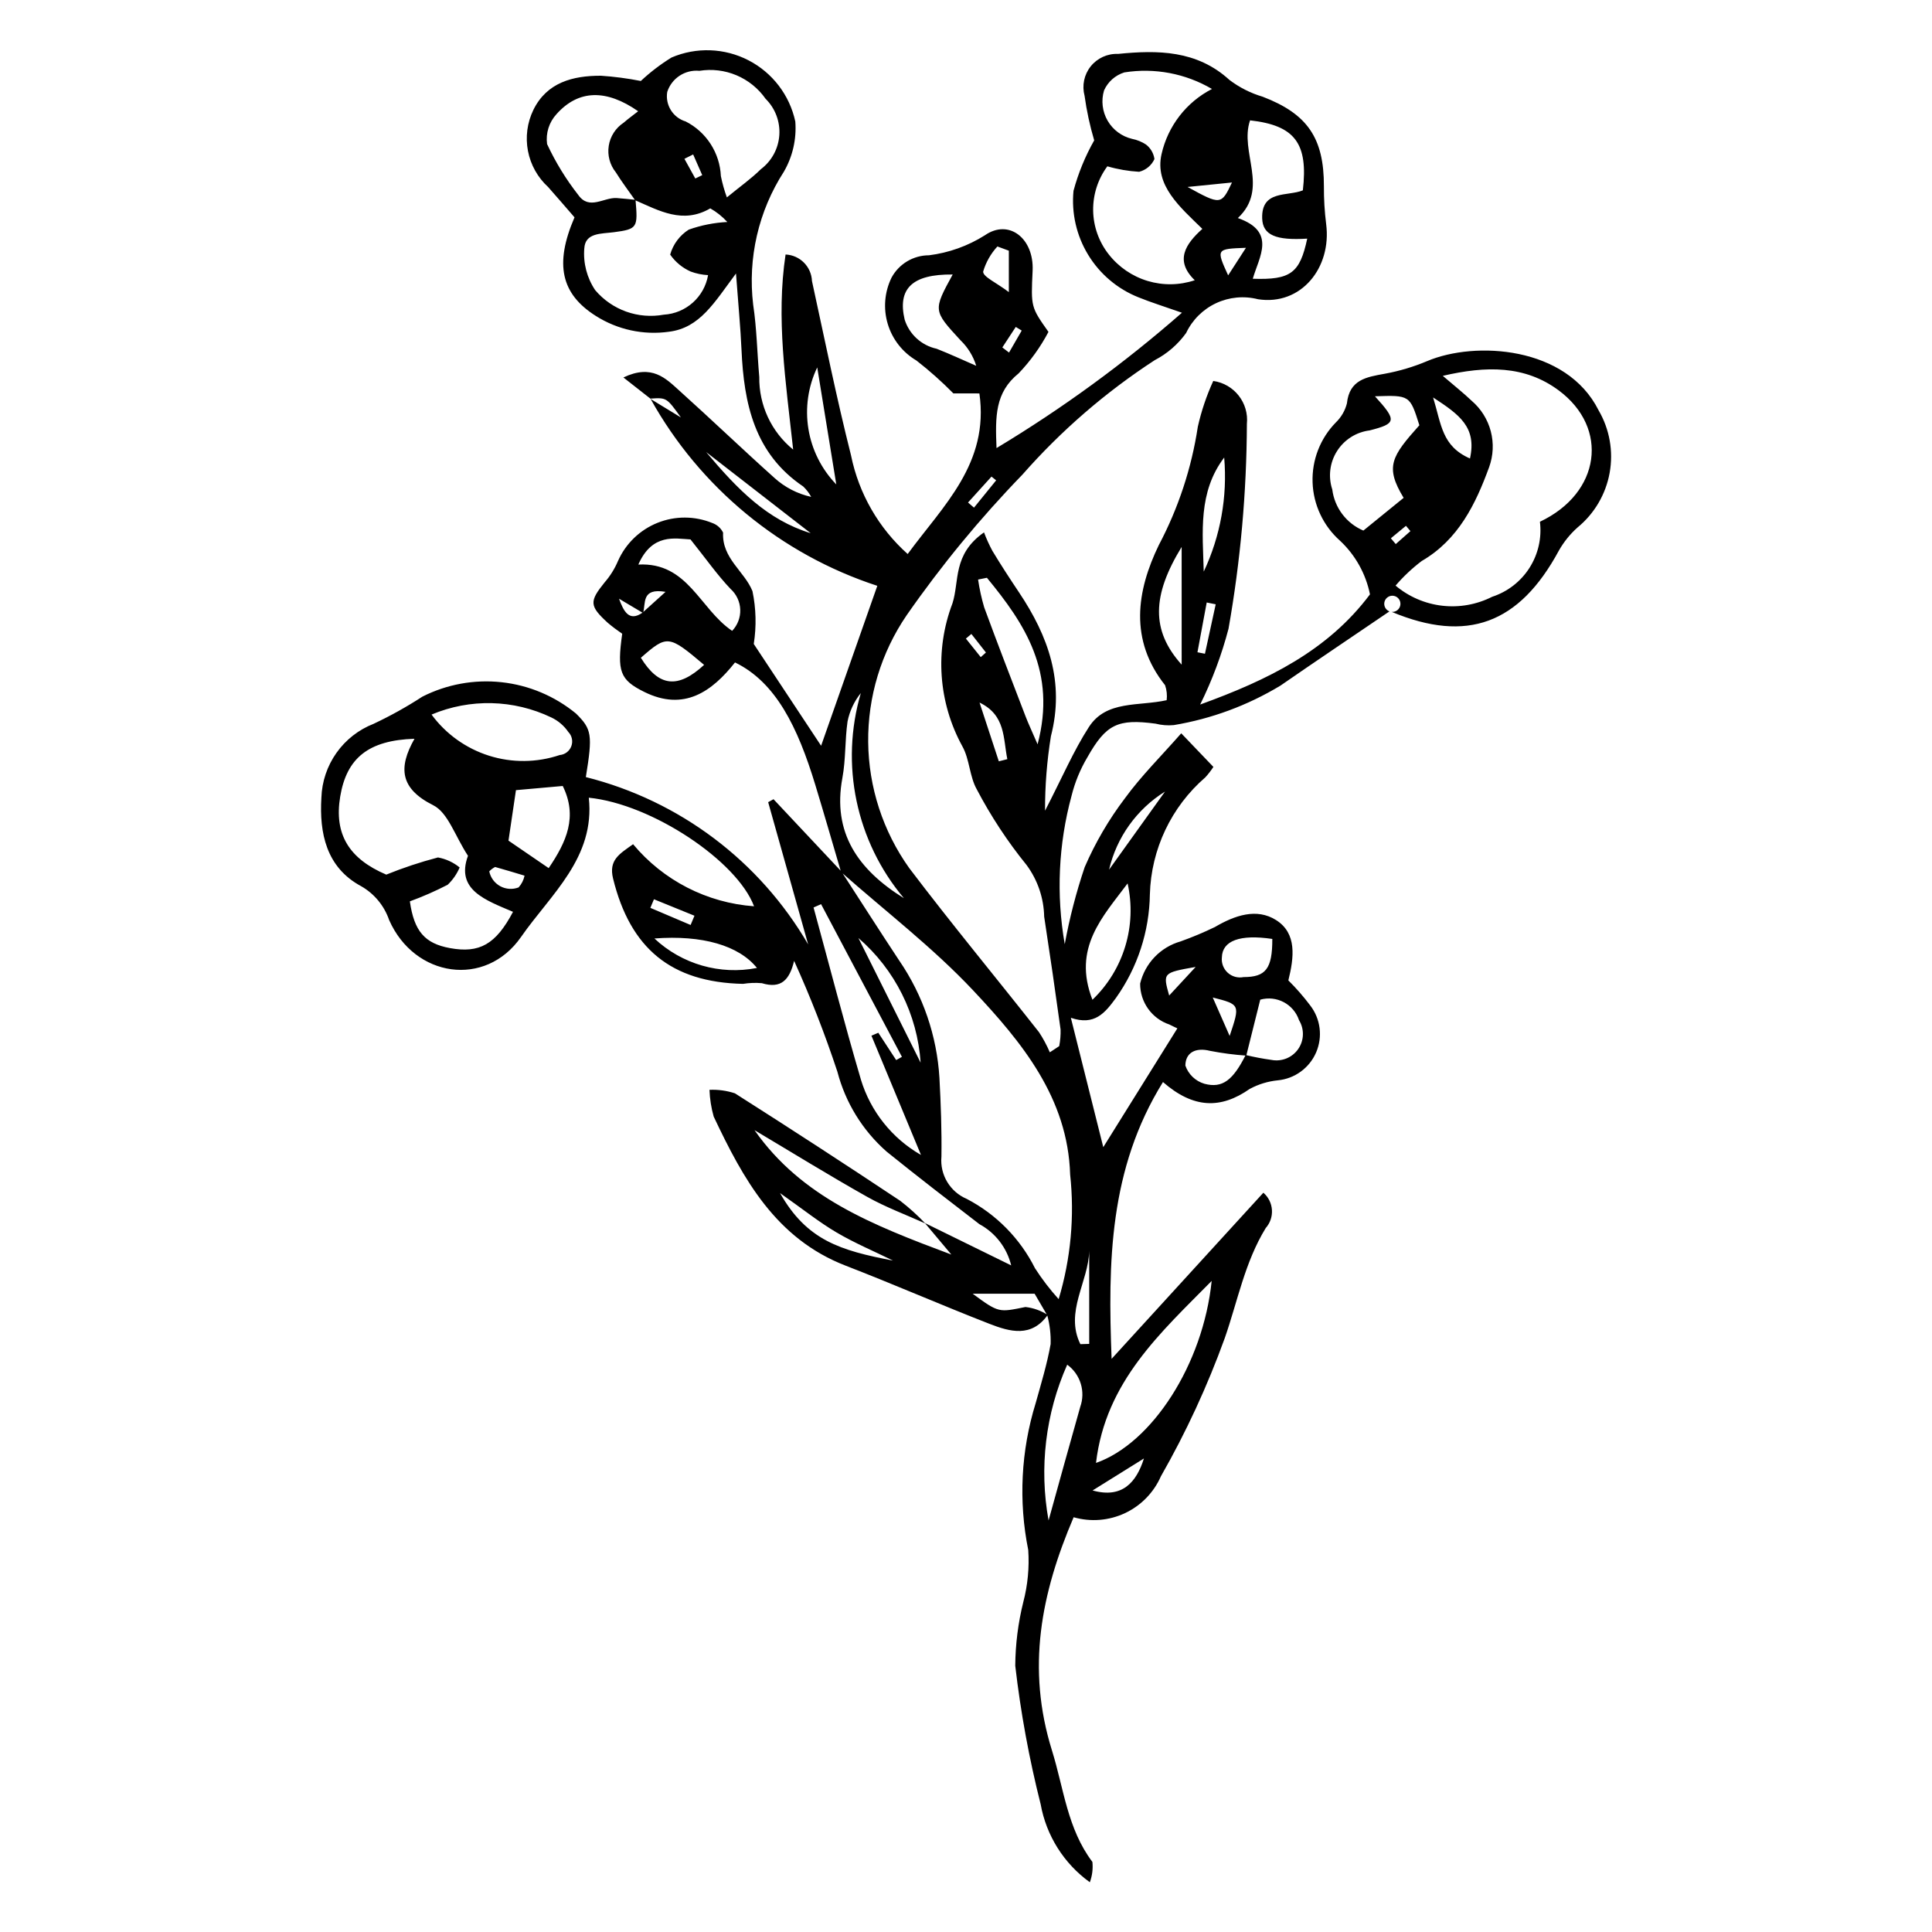 <?xml version="1.0" encoding="UTF-8"?>
<!-- The Best Svg Icon site in the world: iconSvg.co, Visit us! https://iconsvg.co -->
<svg fill="#000000" width="800px" height="800px" version="1.1" viewBox="144 144 512 512" xmlns="http://www.w3.org/2000/svg">
 <path d="m316.36 249.64-7.152-5.609c7.57-3.606 11.207 0.234 14.777 3.445 8.488 7.633 16.727 15.539 25.227 23.152v0.004c2.758 2.504 6.125 4.246 9.762 5.047-0.555-1.023-1.266-1.953-2.109-2.754-12.938-8.734-15.727-21.969-16.359-36.254-0.266-5.977-0.852-11.938-1.461-20.195-5.769 7.742-9.59 14.434-17.766 15.438-6.746 0.949-13.609-0.531-19.363-4.18-9.203-5.809-11.043-13.676-5.664-26.137-2.184-2.512-4.551-5.285-6.977-8.016h0.004c-2.773-2.527-4.656-5.887-5.363-9.57-0.707-3.688-0.207-7.504 1.43-10.879 3.574-7.297 10.469-9.078 17.871-9.062v-0.004c3.562 0.238 7.106 0.703 10.605 1.395 2.5-2.34 5.227-4.426 8.145-6.223 6.57-2.809 14.051-2.535 20.398 0.746 6.344 3.281 10.891 9.23 12.398 16.215 0.359 4.637-0.695 9.277-3.027 13.301-6.731 10.438-9.609 22.898-8.141 35.23 0.957 6.312 1.051 12.754 1.617 19.129h0.004c-0.121 7.469 3.188 14.578 8.98 19.289-1.973-18.156-4.559-34.797-2.012-51.703l0.004 0.004c3.801 0.168 6.84 3.223 6.992 7.027 3.367 15.438 6.496 30.938 10.363 46.25h-0.004c2.059 10.086 7.32 19.242 15.004 26.094 9.449-12.875 21.648-24 19.008-42.555l-6.891-0.004c-3.07-3.117-6.34-6.031-9.797-8.719-3.668-2.16-6.387-5.629-7.606-9.711-1.219-4.078-0.852-8.469 1.027-12.289 1.977-3.625 5.777-5.883 9.906-5.887 5.269-0.66 10.328-2.469 14.816-5.305 6.394-4.438 13.047 0.867 12.648 9.387-0.453 9.629-0.453 9.629 4.199 16.219-2.113 4.008-4.769 7.703-7.894 10.98-6.281 5.082-6.211 11.371-5.871 19.816l-0.004-0.004c17.414-10.477 33.859-22.48 49.145-35.871-4.82-1.699-8.258-2.754-11.574-4.106-5.527-2.211-10.188-6.156-13.281-11.242-3.098-5.086-4.457-11.039-3.883-16.961 1.258-4.672 3.102-9.164 5.484-13.371-1.145-3.867-2-7.812-2.551-11.809-0.73-2.711-0.129-5.606 1.625-7.801 1.754-2.191 4.445-3.418 7.25-3.301 10.473-1.047 20.879-1.004 29.527 6.906 2.644 2 5.629 3.508 8.809 4.445 11.848 4.543 16.242 10.938 16.215 23.734-0.02 3.352 0.18 6.695 0.598 10.02 1.492 11.594-6.664 21.66-18.039 19.914h-0.004c-3.723-0.957-7.66-0.586-11.141 1.047-3.477 1.633-6.281 4.422-7.926 7.894-2.172 3.019-5.019 5.484-8.32 7.199-13.012 8.469-24.809 18.672-35.062 30.332-11.215 11.574-21.477 24.039-30.684 37.27-6.758 9.898-10.316 21.629-10.191 33.613 0.121 11.98 3.922 23.641 10.879 33.395 11.152 14.719 22.945 28.949 34.375 43.465v-0.004c1.117 1.695 2.082 3.488 2.879 5.356l2.488-1.637c0.285-1.453 0.406-2.934 0.363-4.414-1.371-9.969-2.82-19.93-4.344-29.879l-0.004 0.004c-0.094-4.938-1.723-9.723-4.656-13.699-5.051-6.227-9.469-12.941-13.195-20.043-1.934-3.414-1.895-7.941-3.805-11.379-6.406-11.641-7.375-25.508-2.648-37.93 1.887-5.844-0.016-12.941 8.359-18.809 0.629 1.672 1.371 3.301 2.215 4.879 2.254 3.742 4.644 7.406 7.074 11.035 7.762 11.605 12.141 23.77 8.445 38.098-1.055 6.531-1.578 13.137-1.559 19.75 4.602-8.906 7.566-15.898 11.629-22.188 4.617-7.148 13.168-5.441 20.605-7.102 0.16-1.332 0.02-2.688-0.414-3.961-9.551-12.008-7.555-25-1.664-37.152 5.184-9.801 8.676-20.402 10.336-31.363 0.938-4.172 2.309-8.234 4.09-12.125 5.547 0.785 9.484 5.816 8.91 11.391-0.07 18.195-1.699 36.355-4.867 54.273-1.82 6.934-4.336 13.664-7.516 20.09 18.016-6.535 33.828-14.273 45.004-29.199-1.102-5.453-3.879-10.426-7.945-14.223-4.434-3.938-7.062-9.52-7.266-15.445-0.207-5.926 2.027-11.676 6.18-15.906 1.422-1.375 2.43-3.117 2.918-5.031 0.672-6.312 5.148-6.977 10.016-7.859 3.863-0.703 7.637-1.828 11.258-3.356 12.746-5.391 36.93-3.949 45.434 13.062 2.91 4.992 3.945 10.855 2.922 16.543-1.023 5.684-4.039 10.82-8.508 14.484-1.973 1.758-3.641 3.824-4.945 6.125-10.504 19.449-24.352 24.578-44.293 16.254 1.121 0.082 2.117-0.719 2.277-1.832 0.164-1.113-0.559-2.164-1.66-2.406-1.098-0.242-2.195 0.406-2.519 1.484-0.32 1.074 0.242 2.219 1.293 2.621-10.188 6.926-19.598 13.246-28.922 19.691v-0.004c-8.664 5.231-18.242 8.777-28.227 10.445-1.625 0.152-3.262 0.02-4.844-0.383-9.945-1.32-13.094 0.094-18.074 8.941v-0.004c-1.887 3.176-3.297 6.613-4.184 10.199-3.477 12.812-4.09 26.23-1.801 39.309 1.27-6.926 3.035-13.75 5.285-20.418 2.812-6.492 6.394-12.621 10.668-18.258 4.32-5.926 9.598-11.152 14.922-17.211 3.273 3.418 5.875 6.137 8.523 8.906v-0.004c-0.633 0.973-1.344 1.895-2.125 2.754-9.039 7.816-14.379 19.074-14.711 31.02-0.145 9.852-3.281 19.43-8.992 27.461-2.902 3.957-5.656 7.426-11.949 5.254 2.887 11.516 5.481 21.863 8.594 34.285 7.117-11.414 13.062-20.949 19.633-31.488-0.414-0.195-1.285-0.578-2.129-1.02-4.652-1.566-7.773-5.941-7.734-10.848 0.633-2.644 1.961-5.074 3.844-7.035 1.883-1.965 4.258-3.391 6.871-4.133 3.098-1.109 6.137-2.383 9.098-3.816 5.242-3.078 11.059-5.106 16.215-1.836 5.555 3.519 4.758 9.871 3.25 15.984h-0.004c2.094 2.07 4.035 4.297 5.805 6.652 2.742 3.555 3.336 8.324 1.551 12.445-1.785 4.121-5.668 6.949-10.137 7.383-2.613 0.258-5.152 1.031-7.461 2.281-7.676 5.367-14.914 5.219-22.984-1.824-14.273 22.996-14.602 47.73-13.613 73.352 13.605-14.895 26.762-29.293 40.215-44.02l0.004-0.004c1.336 1.152 2.152 2.793 2.269 4.551 0.117 1.758-0.477 3.492-1.645 4.812-5.551 9.062-7.438 19.375-10.863 29.191v-0.004c-4.578 12.66-10.234 24.902-16.91 36.59-1.887 4.305-5.269 7.777-9.527 9.777-4.254 1.996-9.086 2.383-13.605 1.086-8.652 20.234-12.547 39.988-5.738 61.82 3.141 10.074 4.055 20.703 10.707 29.52h0.004c0.191 1.828-0.043 3.672-0.68 5.391-6.859-4.938-11.535-12.348-13.031-20.668-3.055-12.078-5.305-24.34-6.734-36.715 0.043-5.691 0.758-11.355 2.133-16.875 1.18-4.5 1.621-9.16 1.309-13.801-2.606-12.93-1.93-26.309 1.969-38.91 1.449-5.188 3.027-10.371 3.969-15.66 0.074-2.566-0.223-5.125-0.891-7.602l-3.352-5.731h-16.41c6.981 5.156 6.934 4.922 13.977 3.516 2.106 0.234 4.125 0.957 5.902 2.106-4.324 6.062-10.031 4.457-15.422 2.359-12.773-4.973-25.34-10.473-38.121-15.418-18.539-7.172-27.164-22.977-34.98-39.52-0.652-2.309-1.027-4.688-1.113-7.082 2.285-0.102 4.57 0.211 6.742 0.926 14.699 9.34 29.301 18.836 43.805 28.484 2.367 1.824 4.586 3.832 6.644 6-5.144-2.324-10.492-4.293-15.395-7.051-10.082-5.668-19.926-11.758-29.867-17.672 12.496 17.809 31.203 25.125 52.164 32.965-3.34-3.977-5.18-6.168-7.019-8.355 7.375 3.621 14.75 7.238 22.883 11.23l-0.004-0.004c-1.137-4.672-4.199-8.641-8.43-10.93-8.242-6.344-16.488-12.684-24.578-19.219-6.367-5.598-10.91-12.977-13.051-21.18-3.297-9.984-7.125-19.789-11.465-29.367-1.23 5.086-3.457 7.449-8.551 5.91-1.664-0.148-3.34-0.086-4.988 0.18-19.055-0.41-29.887-9.398-34.438-27.898-1.223-4.965 1.73-6.551 5.301-9.109v-0.004c8.008 9.613 19.582 15.551 32.059 16.449-4.496-11.973-27-27.082-43.793-28.773 1.719 15.934-10.098 25.602-17.953 36.898-9.449 13.586-28.25 10.738-34.961-4.477-1.297-3.793-3.938-6.984-7.418-8.969-9.266-4.977-11.102-14.086-10.535-23.484 0.145-4.254 1.531-8.371 3.988-11.844 2.457-3.477 5.879-6.152 9.84-7.703 4.469-2.102 8.789-4.508 12.926-7.199 6.488-3.289 13.793-4.617 21.023-3.824 7.231 0.793 14.074 3.676 19.695 8.297 4.184 4.137 4.441 5.598 2.606 16.844l-0.004-0.004c24.816 6.234 46.059 22.227 58.922 44.344-3.531-12.566-7.062-25.129-10.598-37.695l1.418-0.785c6.004 6.394 12.008 12.785 18.012 19.18 5.102 7.875 10.148 15.781 15.32 23.609h0.004c6.285 9.195 9.961 19.922 10.633 31.039 0.375 6.969 0.633 13.957 0.531 20.93h-0.004c-0.422 4.781 2.289 9.289 6.707 11.16 7.812 4.07 14.145 10.5 18.09 18.375 1.863 2.898 3.961 5.637 6.273 8.191 3.211-10.691 4.246-21.914 3.043-33.012-0.613-20.332-12.824-35.094-25.672-48.773-10.699-11.391-23.289-21.008-35.043-31.41-2.277-7.719-4.492-15.453-6.84-23.152-4.613-15.141-10.395-27.125-21.258-32.383-6.129 7.742-13.523 13.023-24.039 7.816-6.473-3.203-7.254-5.414-5.856-15.426v0.004c-1.316-0.895-2.59-1.855-3.809-2.879-4.914-4.496-4.926-5.68-0.855-10.723 1.48-1.699 2.68-3.625 3.555-5.699 2.043-4.594 5.793-8.215 10.461-10.09 4.664-1.875 9.875-1.855 14.531 0.047 1.246 0.441 2.273 1.352 2.852 2.543-0.34 6.824 5.684 10.266 7.785 15.508 0.961 4.606 1.078 9.352 0.344 14 6.16 9.312 12.203 18.445 17.848 26.977 4.731-13.461 9.824-27.961 14.895-42.387l-0.004 0.004c-25.551-8.344-47.004-26.027-60.07-49.516 2.676 1.629 5.352 3.262 8.023 4.894-3.797-5.277-3.797-5.277-8.09-4.992zm-1.953 56.809-6.363-3.785c1.219 3.289 2.637 6.223 6.246 3.684 1.824-1.648 3.652-3.301 6.086-5.5-6.535-1.113-5.16 3.109-5.969 5.602zm159.71 117.14c2.25 0.547 4.523 0.977 6.812 1.293 2.723 0.535 5.508-0.586 7.098-2.863 1.586-2.277 1.68-5.277 0.234-7.648-1.426-4.269-5.949-6.668-10.281-5.449-1.293 5.184-2.496 10.004-3.703 14.828-3.234-0.227-6.457-0.648-9.641-1.27-3.793-0.957-6.465 0.473-6.5 3.906h-0.004c0.805 2.324 2.68 4.121 5.035 4.82 4.828 1.297 7.609-1 10.949-7.617zm-161.8-226.53c-1.711-2.457-3.543-4.84-5.113-7.383-1.59-1.977-2.273-4.531-1.879-7.035 0.391-2.504 1.824-4.727 3.945-6.121 1.184-1.039 2.477-1.961 3.848-3.039-8.441-5.883-15.801-5.754-21.625 0.75v0.004c-1.98 2.141-2.902 5.055-2.512 7.945 2.234 4.801 5.012 9.328 8.273 13.496 2.914 4.125 6.777 0.578 10.195 0.809 1.66 0.113 3.316 0.309 4.973 0.469 0.633 7.348 0.547 7.758-5.711 8.582-3.406 0.449-7.641 0.098-7.867 4.32h-0.004c-0.309 3.898 0.707 7.785 2.887 11.027 2.188 2.586 5.019 4.551 8.211 5.695 3.188 1.141 6.621 1.422 9.957 0.816 5.879-0.34 10.75-4.684 11.754-10.484-1.578-0.082-3.133-0.398-4.613-0.949-2.188-0.973-4.066-2.523-5.434-4.492 0.77-2.738 2.523-5.094 4.926-6.617 3.289-1.164 6.731-1.848 10.219-2.023-1.309-1.434-2.832-2.652-4.516-3.609-7.258 4.231-13.52 0.629-19.914-2.16zm239.78 85.207c16.094-7.594 18.418-24.852 4.957-34.824-8.957-6.637-19.191-6.516-30.699-3.84 3.164 2.719 5.504 4.562 7.652 6.609 2.469 2.113 4.234 4.926 5.062 8.07 0.824 3.141 0.676 6.457-0.434 9.512-3.578 9.789-8.137 19.234-17.875 24.883-2.531 1.922-4.852 4.106-6.922 6.516 3.508 2.949 7.805 4.805 12.359 5.328 4.551 0.527 9.156-0.301 13.246-2.371 4.086-1.336 7.582-4.047 9.891-7.672 2.309-3.629 3.285-7.945 2.762-12.211zm-299.48 100.6c1.125 7.918 3.938 11.168 10.633 12.391 7.816 1.43 12.137-0.977 16.703-9.613-7.16-3.066-15.273-5.769-11.934-14.848-3.457-5.281-5.289-11.441-9.219-13.406-8.789-4.398-9.301-9.938-4.957-17.609-12.188 0.395-17.984 5.09-19.688 15.324-1.656 9.965 2.32 16.457 12.203 20.676l0.004 0.004c4.465-1.812 9.043-3.332 13.703-4.551 2.109 0.383 4.086 1.297 5.746 2.652-0.734 1.727-1.812 3.289-3.172 4.582-3.242 1.676-6.59 3.144-10.02 4.398zm210.02-178.21c-5.93-5.801-12.707-11.496-10.816-19.816v0.004c1.68-7.449 6.57-13.77 13.359-17.266-6.996-4.113-15.207-5.664-23.219-4.391-2.398 0.746-4.356 2.484-5.379 4.777-0.805 2.691-0.461 5.594 0.949 8.023 1.41 2.434 3.758 4.172 6.492 4.816 1.309 0.258 2.551 0.766 3.668 1.492 1.227 0.941 2.039 2.328 2.25 3.859-0.77 1.68-2.262 2.918-4.051 3.371-2.856-0.168-5.684-0.652-8.43-1.453-2.508 3.391-3.828 7.516-3.762 11.734 0.066 4.215 1.52 8.293 4.133 11.605 2.629 3.356 6.231 5.816 10.309 7.043 4.082 1.227 8.445 1.16 12.484-0.191-5.387-5.211-2.461-9.59 2.012-13.609zm-126.01-8.344c3.547-2.914 6.481-4.977 8.996-7.465 2.875-2.16 4.664-5.461 4.906-9.047 0.242-3.586-1.09-7.098-3.644-9.625-1.934-2.754-4.602-4.91-7.703-6.223-3.102-1.309-6.508-1.719-9.832-1.184-3.801-0.367-7.352 1.961-8.527 5.594-0.57 3.469 1.523 6.816 4.891 7.828 2.695 1.371 4.977 3.434 6.613 5.977 1.641 2.543 2.574 5.473 2.711 8.496 0.387 1.918 0.918 3.809 1.59 5.648zm128.48 287.14c-13.402 13.621-28.121 26.633-30.656 48.238 14.793-5.18 28.379-26.07 30.656-48.238zm43.266-234.43c5.883 6.453 5.688 7.227-1.414 9.043-3.555 0.445-6.723 2.457-8.637 5.484-1.918 3.027-2.379 6.754-1.258 10.156 0.609 4.844 3.746 9 8.242 10.902 3.621-2.941 7.176-5.832 10.672-8.672-5.023-8.273-3.203-10.984 4.168-19.238-2.516-7.984-2.516-7.984-11.773-7.676zm-146.78 134.59-1.992 0.879c4.152 15.199 8.086 30.465 12.539 45.574l-0.004 0.004c2.562 8.457 8.266 15.613 15.934 20.004-4.789-11.527-8.961-21.57-13.133-31.609l1.824-0.773c1.578 2.414 3.156 4.824 4.734 7.238l1.523-0.855c-7.144-13.488-14.285-26.973-21.426-40.461zm114.41-165.74c10.07 0.344 12.473-1.512 14.426-10.633-8.238 0.512-11.797-0.898-11.938-5.363-0.234-7.606 6.727-5.769 10.777-7.43 1.441-12.445-2.07-17.211-13.988-18.551-2.891 8.406 5.207 17.977-3.231 25.891 10.293 3.613 5.617 10.262 3.953 16.086zm-217.64 115.5 0.004-0.004c3.793 5.156 9.129 8.973 15.23 10.902 6.106 1.926 12.664 1.863 18.73-0.176 1.395-0.121 2.59-1.031 3.078-2.34 0.488-1.309 0.176-2.785-0.801-3.781-1.129-1.652-2.68-2.973-4.484-3.832-9.984-4.793-21.547-5.074-31.754-0.773zm147.18-36.258-2.34 0.473c0.367 2.488 0.906 4.949 1.617 7.363 3.547 9.668 7.273 19.277 10.965 28.891 0.742 1.938 1.637 3.816 3.188 7.406 5.078-19.223-3.387-31.941-13.43-44.133zm-126.79 69.66c3.824 2.613 7.059 4.828 10.652 7.285 4.746-6.988 7.727-13.656 3.727-21.766-4.32 0.383-8.215 0.73-12.398 1.102-0.641 4.332-1.27 8.59-1.98 13.379zm34.41-73.16c13.148-0.695 16.254 11.766 24.863 17.566h0.004c1.445-1.516 2.219-3.551 2.141-5.641-0.078-2.094-1.004-4.066-2.559-5.465-3.512-3.688-6.457-7.914-10.625-13.125-4.047-0.203-10.133-1.73-13.82 6.66zm108.72 253.32c2.789-10.023 5.543-20.055 8.383-30.062l-0.004 0.004c1.477-4.094 0.074-8.668-3.441-11.227-5.754 12.957-7.473 27.34-4.938 41.285zm-38.336-164.9c-12.68-15.062-16.965-35.477-11.414-54.367-1.758 2.188-2.969 4.766-3.523 7.519-0.711 4.945-0.453 10.051-1.363 14.949-2.715 14.574 4.156 24.355 16.301 31.898zm12.926-165.29c-10.809-0.113-14.641 3.801-12.73 11.957v-0.004c1.23 3.906 4.461 6.852 8.465 7.719 3.547 1.395 7.008 3.008 10.504 4.527-0.797-2.582-2.238-4.914-4.184-6.785-7.254-7.879-7.266-7.867-2.055-17.414zm46.352 161.37c-6.539 8.785-14.695 17.078-9.316 30.836v-0.004c8.289-7.941 11.82-19.633 9.316-30.836zm14.328-89.176c-7.871 12.863-8.148 22.148 0 31.203l-0.004-31.203zm-112.55 111.58c-4.809-5.961-14.492-8.773-27.172-7.812 7.273 6.824 17.387 9.73 27.172 7.812zm123.82-135.27c-6.961 9.211-5.699 19.809-5.418 30.238l-0.004 0.004c4.438-9.43 6.309-19.859 5.422-30.242zm12.754 127.58c-8.594-1.285-13.25 0.473-13.367 4.883-0.16 1.527 0.418 3.039 1.551 4.07 1.137 1.031 2.695 1.461 4.199 1.156 5.856-0.008 7.633-2.164 7.617-10.109zm-167.34-74.512c4.762 7.715 9.816 8.281 16.758 1.883-9.41-7.953-9.77-7.992-16.758-1.883zm74.141 107.3c-0.859-12.773-6.801-24.672-16.496-33.039 5.5 11.012 11 22.027 16.496 33.039zm-27.402-184.25c-2.426 5.062-3.242 10.754-2.34 16.297 0.902 5.543 3.481 10.68 7.391 14.715-1.789-10.977-3.227-19.801-5.051-31.012zm20.086 236.7c-5.008-2.457-10.18-4.637-14.973-7.457-4.578-2.695-8.766-6.059-14.973-10.434 7.102 12.531 15.977 15.219 29.945 17.891zm-49.531-214.27c8.438 10.031 16.27 17.996 27.719 21.508-8.77-6.801-17.539-13.605-27.719-21.508zm99.18 236.42 2.344-0.07-0.004-24.715c-0.16 8.293-6.562 16.219-2.34 24.785zm103.25-234.71c1.82-8.285-2.731-11.586-9.773-16.176 2.219 7.215 2.301 12.887 9.773 16.176zm-80.82 88.27c-7.484 4.664-12.816 12.105-14.828 20.691 4.945-6.898 9.887-13.797 14.828-20.691zm-5.582 176.73-13.609 8.48c7.844 2.188 11.59-2.109 13.609-8.48zm-35.805-320.07-3.027-1.117h-0.004c-1.754 1.902-3.047 4.18-3.777 6.66-0.031 1.395 3.43 2.867 6.809 5.43zm-2.652 135.32 2.254-0.57c-1.137-5.473-0.391-11.648-7.367-14.996 1.707 5.188 3.41 10.375 5.113 15.566zm-135.04 29.164c0.344 1.672 1.402 3.109 2.902 3.93 1.496 0.816 3.277 0.938 4.871 0.324 0.797-0.879 1.34-1.957 1.578-3.117-2.598-0.777-5.188-1.57-7.797-2.297v-0.004c-0.578 0.301-1.105 0.691-1.555 1.164zm187.2 25.328c-8.707 1.547-8.707 1.547-7.016 7.578 2.363-2.555 4.691-5.066 7.016-7.578zm-133.84-11.117c0.34-0.816 0.68-1.637 1.02-2.453-3.578-1.453-7.156-2.91-10.734-4.363l-0.953 2.277c3.555 1.516 7.109 3.027 10.668 4.539zm147.17-179.46c-7.914 0.293-7.914 0.293-4.719 7.301zm-15.473-16.125c8.773 4.824 8.93 4.797 11.77-1.184-3.426 0.344-7.051 0.711-11.77 1.184zm6.676 214.8c1.789 4.07 2.973 6.758 4.477 10.188 2.797-8.328 2.797-8.328-4.477-10.188zm0.781-104.2-2.383-0.48c-0.816 4.398-1.633 8.793-2.453 13.191l1.984 0.391c0.949-4.363 1.898-8.73 2.852-13.098zm-58.184-32.852-1.234-0.992-6.219 6.871 1.582 1.355c1.957-2.41 3.914-4.824 5.871-7.234zm1.641-35.219 1.773 1.355c1.121-1.941 2.238-3.883 3.359-5.824l-1.574-0.965c-1.188 1.812-2.375 3.621-3.559 5.434zm-81.371-44.773 1.84-0.887c-0.801-1.828-1.605-3.656-2.406-5.484l-2.312 1.156c0.957 1.738 1.918 3.477 2.879 5.215zm189.52 93.449-1.184-1.402-4 3.301 1.293 1.535zm-113.87 33.395 1.375-1.223c-1.285-1.637-2.57-3.273-3.859-4.914l-1.453 1.223z"/>
</svg>